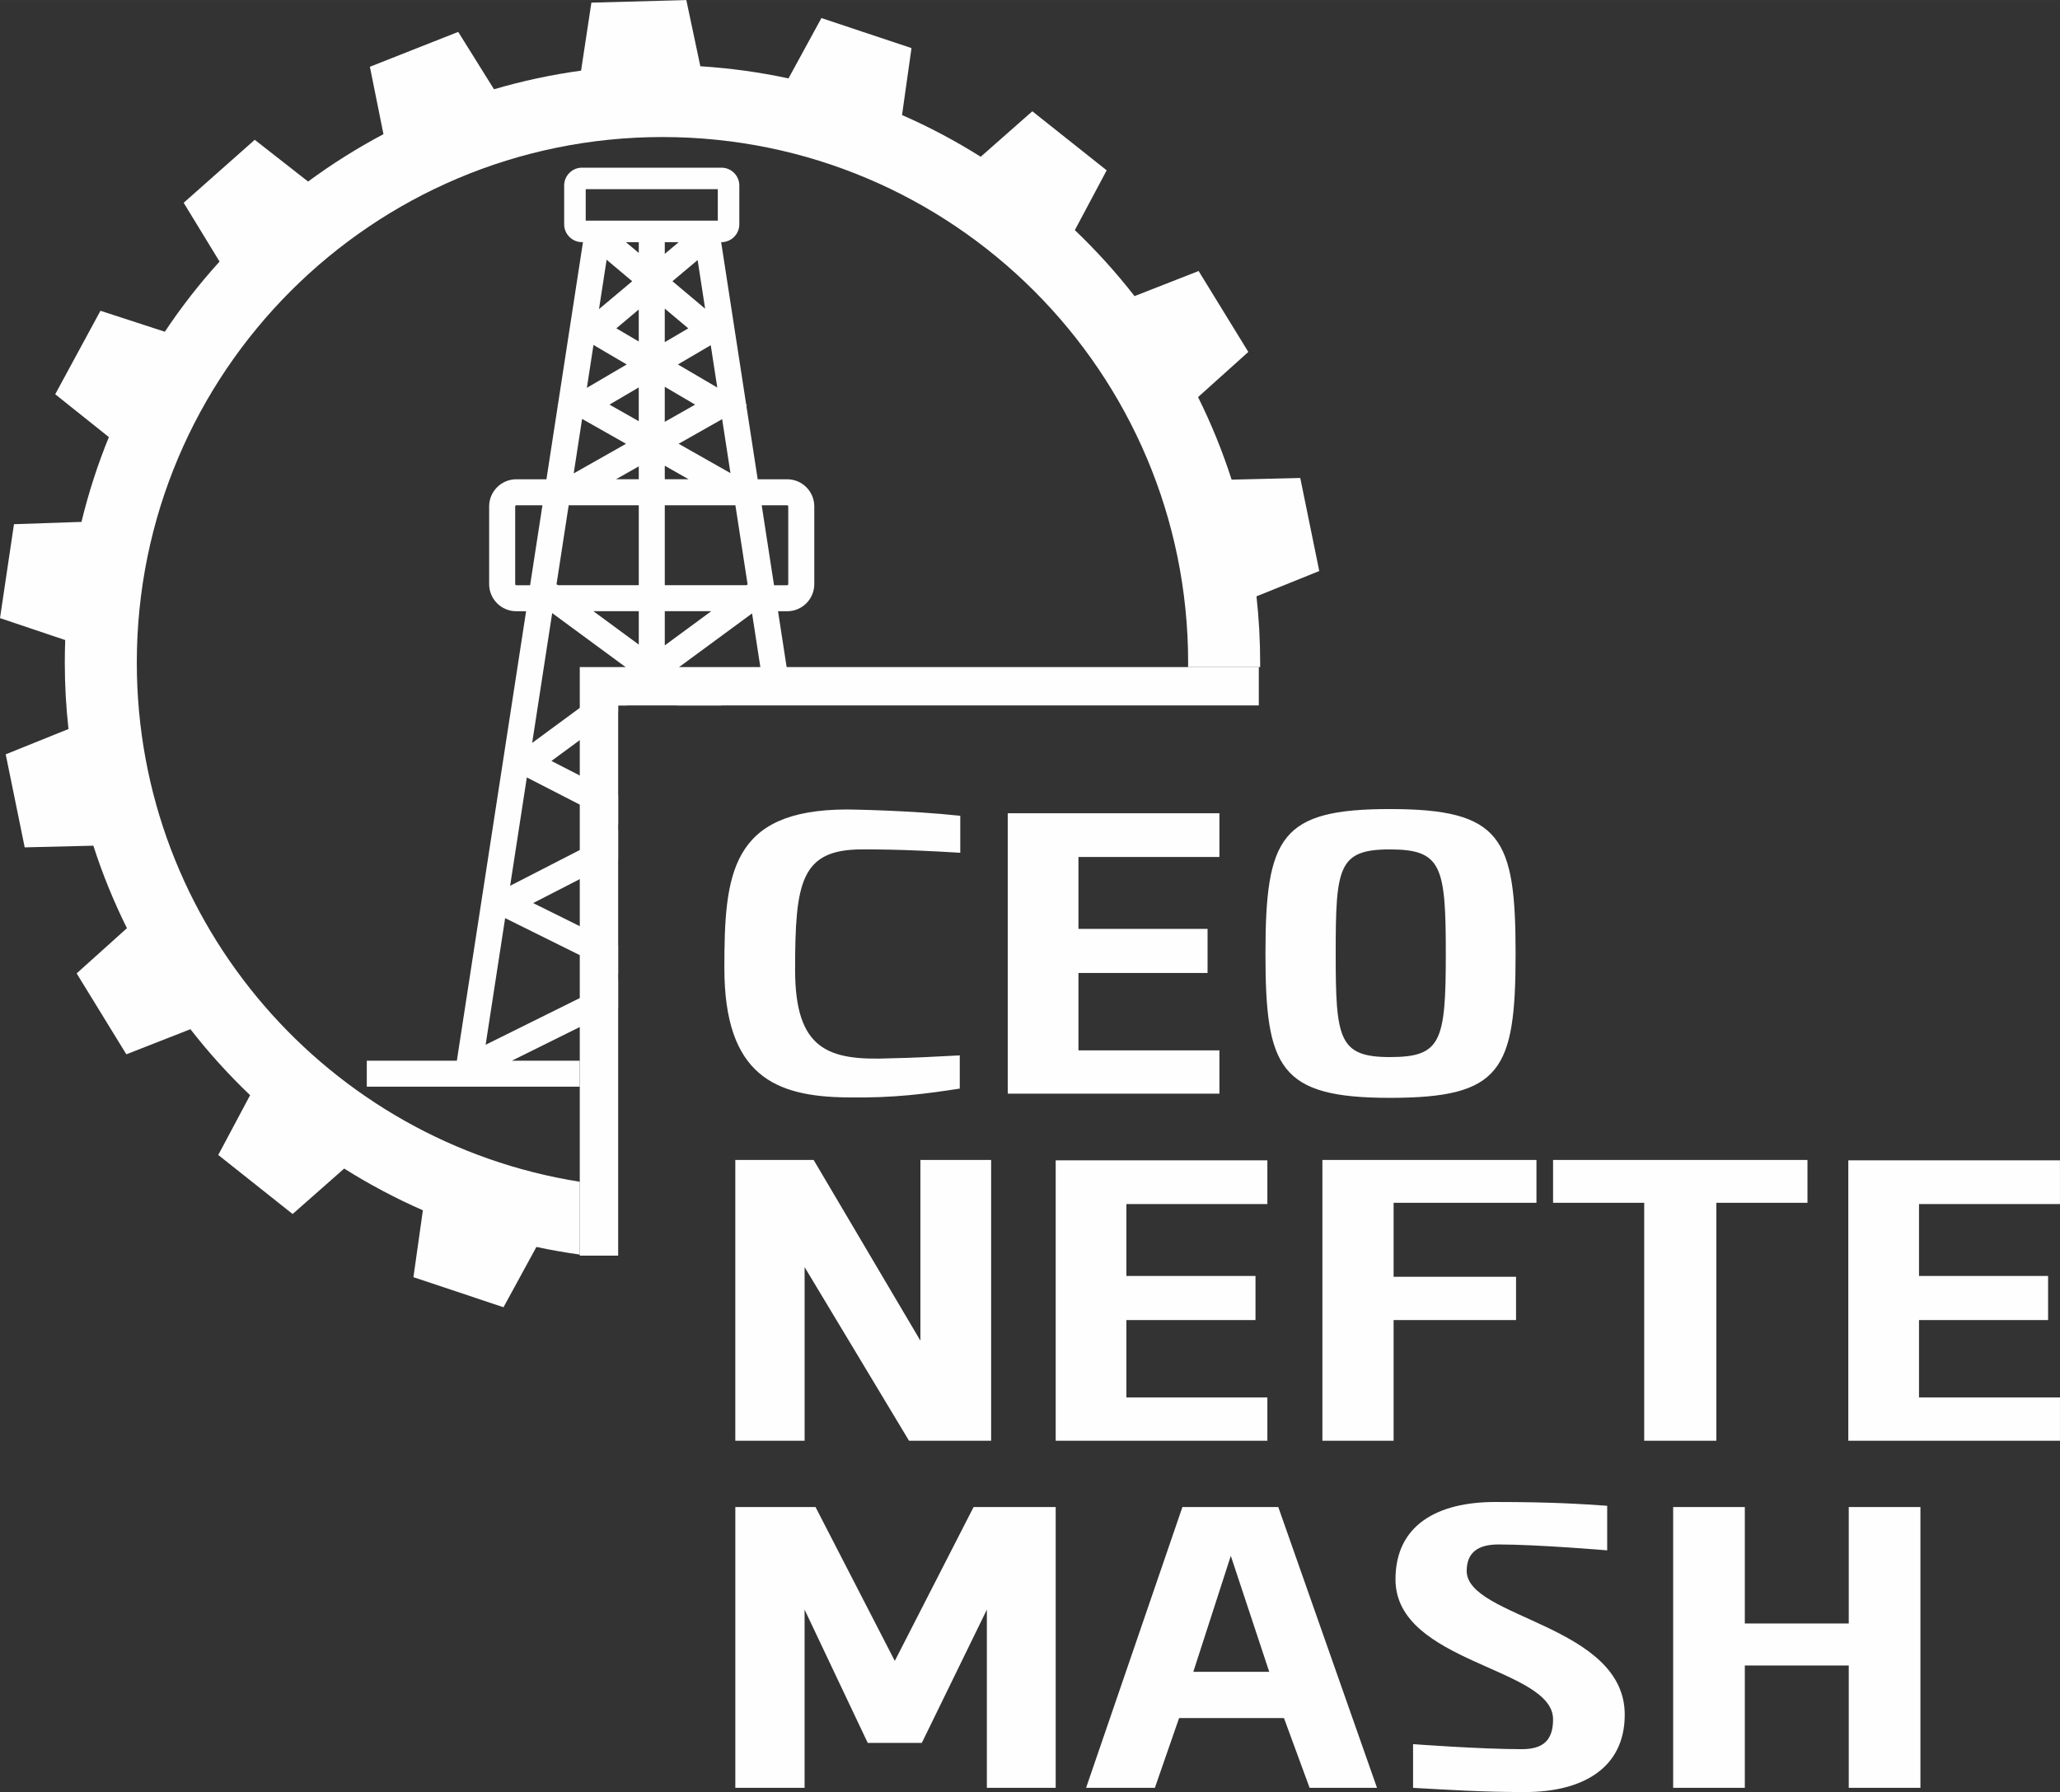 <?xml version="1.0" encoding="UTF-8"?>
<!DOCTYPE svg PUBLIC "-//W3C//DTD SVG 1.1//EN" "http://www.w3.org/Graphics/SVG/1.1/DTD/svg11.dtd">
<!-- Creator: CorelDRAW -->
<svg xmlns="http://www.w3.org/2000/svg" xml:space="preserve" width="59.408mm" height="51.686mm" version="1.1" style="shape-rendering:geometricPrecision; text-rendering:geometricPrecision; image-rendering:optimizeQuality; fill-rule:evenodd; clip-rule:evenodd"
viewBox="0 0 941.07 818.74"
 xmlns:xlink="http://www.w3.org/1999/xlink"
 xmlns:xodm="http://www.corel.com/coreldraw/odm/2003">
 <rect x="0" y="0" width="941.07" height="818.74" fill="#333333" stroke="none"/>
 <defs>
  <style type="text/css">
   <![CDATA[
    .fil0 {fill:#FEFEFE}
    .fil1 {fill:#FEFEFE;fill-rule:nonzero}
   ]]>
  </style>
 </defs>
 <g id="Слой_x0020_1">
  <path class="fil0" d="M319.92 30.27c13.73,0.86 27.18,2.73 40.29,5.55l15.04 -27.57 41.15 13.73 -4.32 30.58c12.5,5.47 24.5,11.86 35.94,19.06l23.58 -20.78 33.97 26.98 -14.55 27.32c9.81,9.36 18.93,19.43 27.27,30.15l29.28 -11.47 22.7 36.97 -22.96 20.64c6.01,12.09 11.14,24.68 15.33,37.71l31.36 -0.76 8.68 42.51 -28.68 11.56c1.1,9.95 1.68,20.06 1.68,30.3l-0.01 2.03 -32.92 0c0,-0.68 0.03,-1.35 0.03,-2.03 0,-132.62 -107.51,-240.14 -240.14,-240.14 -132.62,0 -240.14,107.51 -240.14,240.14 0,119.77 87.69,219.05 202.37,237.17l0 33.27c-6.69,-0.93 -13.3,-2.09 -19.82,-3.49l-15.03 27.55 -41.15 -13.73 4.32 -30.56c-12.5,-5.48 -24.51,-11.86 -35.95,-19.07l-23.56 20.77 -33.97 -26.98 14.55 -27.31c-9.81,-9.36 -18.93,-19.43 -27.26,-30.15l-29.28 11.47 -22.7 -36.97 22.97 -20.65c-6,-12.09 -11.15,-24.67 -15.33,-37.69l-31.37 0.76 -8.68 -42.51 28.68 -11.56c-1.1,-9.95 -1.68,-20.06 -1.68,-30.3 0,-3.46 0.06,-6.91 0.19,-10.34l-29.79 -10.03 6.38 -42.91 30.84 -1.05c3.22,-13.32 7.42,-26.26 12.51,-38.74l-24.51 -19.58 20.67 -38.14 29.4 9.58c7.54,-11.31 15.9,-22.03 25,-32.06l-16.39 -26.86 32.47 -28.77 24.37 19.07c10.89,-8.03 22.39,-15.27 34.43,-21.64l-6.2 -30.8 40.35 -15.93 16.35 26.21c12.89,-3.78 26.17,-6.65 39.78,-8.51l4.71 -31.07 43.37 -1.17 6.41 30.27z"/>
  <path class="fil1" d="M265.88 76.61l63.74 0c2.22,0 4.25,0.91 5.72,2.38l0.02 0.02c1.47,1.47 2.38,3.5 2.38,5.72l0 17.78c0,2.22 -0.91,4.24 -2.38,5.72l-0.02 0.02c-1.48,1.47 -3.5,2.38 -5.72,2.38l-8.44 0 -4.58 -5.44 -0.08 -0.51 11.74 -1.76 12.62 81.9 0.4 0.24 -0.34 0.19 18.92 122.78 -11.74 1.76 -4.55 -29.54 -35.57 26.16 21.6 15.89 -20.01 0 -11.6 -8.53 -11.6 8.53 -4.01 0 0 2.95 -30.47 22.41 30.47 15.65 0 13.3 -41.71 -21.42 -7.63 49.5 49.33 -25.34 0 13.3 -38.81 19.94 38.81 19.24 0 13.23 -51.61 -25.59 -8.91 57.85 60.52 -30.01 0 13.23 -48.55 24.07 31.02 0 0 11.88 -97.28 0 0 -11.88 41.14 0 10.89 -70.67 0.39 -2.54 9.54 -61.92 -0.05 -0.03 0.06 -0.05 25.31 -164.26 -0.15 -0.09 0.18 -0.11 12.34 -80.11 11.06 1.66 -3.48 4.13 -8.94 0c-2.22,0 -4.25,-0.91 -5.72,-2.38l-0.02 -0.02c-1.47,-1.48 -2.38,-3.5 -2.38,-5.72l0 -17.78c0,-2.22 0.91,-4.25 2.38,-5.72l0.02 -0.02c1.47,-1.47 3.5,-2.38 5.72,-2.38zm75.65 190.42l-5.78 -37.51 5.23 -9.22 -2.36 -1.33 21 0c3.4,0 6.5,1.39 8.74,3.63 2.24,2.24 3.63,5.33 3.63,8.74l0 35.55c0,3.4 -1.39,6.5 -3.63,8.74 -2.24,2.24 -5.33,3.63 -8.74,3.63l-14.7 0 4.67 -3.44 -6.19 -8.44 16.21 0c0.13,0 0.25,-0.06 0.34,-0.15 0.09,-0.09 0.15,-0.21 0.15,-0.34l0 -35.55c0,-0.13 -0.06,-0.25 -0.15,-0.34 -0.09,-0.09 -0.21,-0.15 -0.34,-0.15l-123.77 0c-0.13,0 -0.25,0.06 -0.34,0.15 -0.09,0.09 -0.15,0.21 -0.15,0.34l0 35.55c0,0.13 0.06,0.25 0.15,0.34 0.09,0.09 0.21,0.15 0.34,0.15l16.71 0 -6.19 8.44 4.67 3.44 -15.2 0c-3.41,0 -6.5,-1.39 -8.74,-3.63 -2.24,-2.24 -3.63,-5.33 -3.63,-8.74l0 -35.55c0,-3.41 1.39,-6.5 3.63,-8.74 2.24,-2.24 5.33,-3.63 8.74,-3.63l21.5 0 -2.36 1.33 5.07 8.94 -5.8 37.66 0.63 0.47 86.16 0 0.45 -0.33zm-16.6 12.21l-53.86 0 20.74 15.26 0 -81.43 -10.41 5.89 33.19 0 -10.9 -6.18 0 82.08 21.24 -15.62zm-72.68 0.87l-9.14 59.31 44.89 -33.02 -35.75 -26.3zm57.81 -169.48l-24.12 0 5.87 4.93 0 -9.84 11.88 0 0 10.26 6.37 -5.35zm8.64 8.18l-11.51 9.67 14.93 12.55 -3.42 -22.22zm5.99 38.9l-15 8.8 17.98 10.55 -2.98 -19.35zm5.21 33.78l-19.88 11.26 23.68 13.41 -3.8 -24.67zm-67.82 24.8l23.9 -13.54 -20.06 -11.36 -3.84 24.9zm6.02 -39.1l18.2 -10.68 -15.18 -8.91 -3.02 19.59zm5.54 -35.96l15.17 -12.74 -11.69 -9.82 -3.48 22.57zm40.78 8.78l-10.74 -9.02 0 15.33 10.74 -6.3zm-22.62 -8.61l-10.24 8.61 10.24 6.01 0 -14.61zm0 35.6l-13.38 7.85 13.38 7.58 0 -15.44zm11.88 15.72l13.88 -7.86 -13.88 -8.15 0 16.01zm24.23 -106.29l-60.34 0 0 14.38 60.34 0 0 -14.38z"/>
  <polygon class="fil0" points="264.86,304.77 282.39,304.77 575.06,304.77 575.06,322.29 282.39,322.29 282.39,573.67 264.86,573.67 264.86,322.29 "/>
  <path class="fil1" d="M363.23 443c0,-39.95 2.6,-54.93 30.57,-54.93 3.47,0 16.69,-0.19 44.88,1.54l0 -16.9c-23.2,-2.5 -50.52,-2.88 -52.04,-2.88 -52.9,0.19 -55.73,29.58 -55.73,72.4 0,49.16 23.2,58.77 55.94,59.15 21.68,0.38 36.64,-1.73 51.6,-4.03l0 -15.17c-11.06,0.58 -21.47,1.15 -31.87,1.34 -28.19,1.15 -43.36,-3.84 -43.36,-40.52zm193.84 56.66l0 -19.78 -64.4 0 0 -35.34 58.98 0 0 -20.17 -58.98 0 0 -32.84 64.4 0 0 -19.97 -96.7 0 0 128.1 96.7 0zm77.84 1.92c50.74,0 57.46,-12.29 57.46,-65.87 0,-53.01 -6.5,-66.07 -57.46,-66.07 -49.65,0 -56.81,12.48 -56.81,66.07 0,52.05 6.29,65.87 56.81,65.87zm0 -18.63c-23.42,0 -24.72,-8.45 -24.72,-47.24 0,-39.37 1.09,-47.63 24.72,-47.63 23.63,0 25.58,7.49 25.58,47.63 0,40.33 -2.17,47.24 -25.58,47.24zm-182.13 175.29l0 -128.29 -32.31 0 0 82.58 -48.78 -82.58 -35.78 0 0 128.29 31.66 0 0 -79.32 47.7 79.32 37.51 0zm126.19 0l0 -19.78 -64.4 0 0 -35.34 58.98 0 0 -20.17 -58.98 0 0 -32.84 64.4 0 0 -19.97 -96.7 0 0 128.1 96.7 0zm57.67 0l0 -55.12 55.94 0 0 -19.78 -55.94 0 0 -33.8 65.26 0 0 -19.59 -97.79 0 0 128.29 32.52 0zm147.44 0l0 -108.7 41.63 0 0 -19.59 -116.22 0 0 19.59 41.63 0 0 108.7 32.96 0zm156.98 0l0 -19.78 -64.4 0 0 -35.34 58.97 0 0 -20.17 -58.97 0 0 -32.84 64.4 0 0 -19.97 -96.7 0 0 128.1 96.7 0zm-573.5 158.59l0 -81.43 28.84 60.88 24.72 0 29.71 -60.88 0 81.43 31.44 0 0 -128.29 -37.51 0 -35.99 70.29 -36.21 -70.29 -36.64 0 0 128.29 31.66 0zm160.02 0l11.06 -31.88 47.92 0 11.71 31.88 30.79 0 -45.1 -128.29 -43.8 0 -44.01 128.29 31.44 0zm34.69 -106.01l17.56 53.01 -34.69 0 17.13 -53.01zm107.76 6.91c0,-8.45 5.21,-12.1 14.53,-12.1 17.78,0 49.65,2.69 49.65,2.69l0 -20.36c-11.49,-0.77 -24.28,-1.73 -51.17,-1.73 -26.45,0 -45.54,10.56 -45.54,35.34 0,38.41 71.99,40.14 71.99,63.95 0,9.6 -4.55,13.64 -14.31,13.64 -19.08,0 -49.65,-2.3 -49.65,-2.3l0 19.97c17.35,0.96 31.44,1.92 51.17,1.92 26.02,0 45.53,-10.75 45.53,-35.34 0,-41.1 -72.2,-44.17 -72.2,-65.68zm207.28 99.1l0 -128.29 -32.74 0 0 53.2 -47.48 0 0 -53.2 -32.74 0 0 128.29 32.74 0 0 -55.89 47.48 0 0 55.89 32.74 0z"/>
 </g>
</svg>
